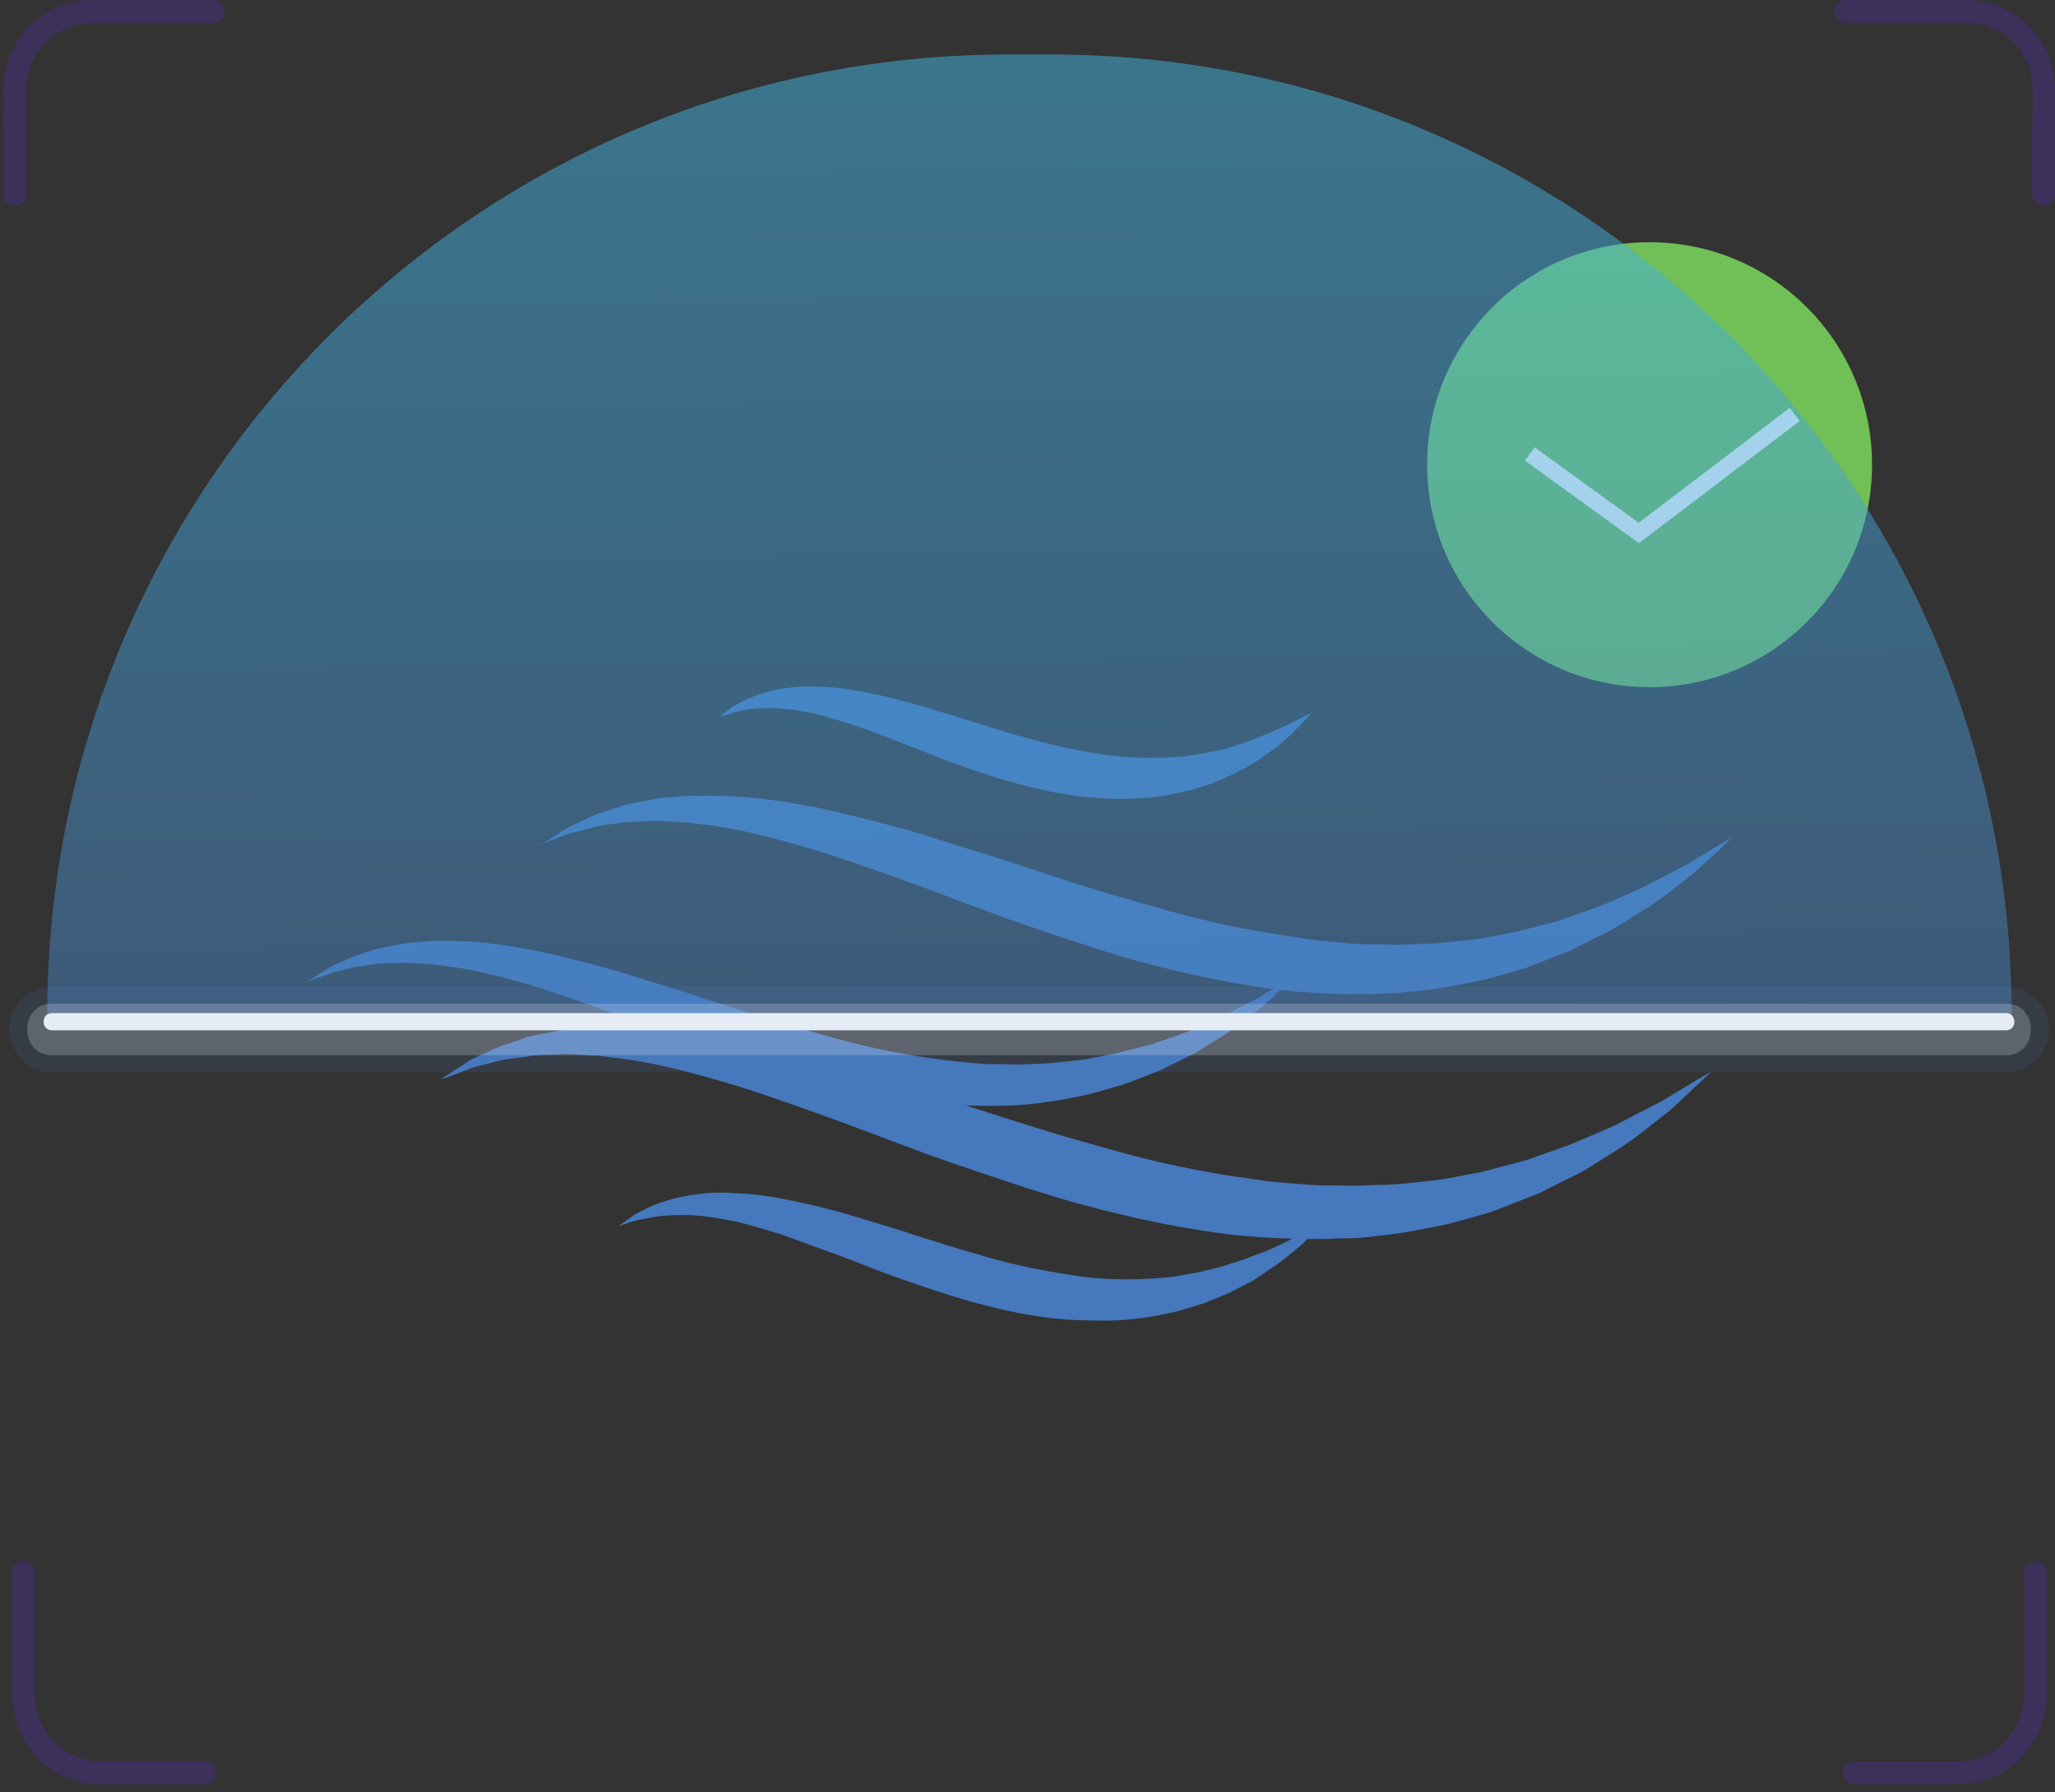 <svg width="125" height="109" viewBox="0 0 125 109" fill="none" xmlns="http://www.w3.org/2000/svg">
<rect x="0" y="0" width="125" height="109" fill="#333333" stroke="none"/>
<path d="M32.941 51.358C32.941 51.358 33.202 51.201 33.672 50.888C33.907 50.731 34.195 50.548 34.535 50.339C34.9 50.157 35.318 49.947 35.815 49.739C36.311 49.477 36.859 49.347 37.486 49.138C38.087 48.903 38.793 48.798 39.524 48.667C40.255 48.485 41.065 48.485 41.901 48.406C42.737 48.406 43.625 48.38 44.54 48.432C46.394 48.537 48.354 48.824 50.391 49.268C52.429 49.739 54.545 50.261 56.687 50.94C58.829 51.619 61.05 52.299 63.244 53.03C65.464 53.761 67.685 54.467 69.931 55.068C72.178 55.721 74.425 56.295 76.645 56.661C77.768 56.87 78.866 57.001 79.963 57.184C81.06 57.288 82.157 57.419 83.202 57.445C83.725 57.445 84.273 57.445 84.796 57.471C85.318 57.471 85.841 57.445 86.363 57.419C87.408 57.419 88.401 57.262 89.367 57.184C90.334 57.079 91.274 56.844 92.189 56.687C93.077 56.452 93.965 56.217 94.801 56.008C95.611 55.721 96.394 55.433 97.152 55.172C97.883 54.885 98.589 54.571 99.242 54.284C99.921 54.023 100.47 53.683 101.044 53.396C101.593 53.108 102.115 52.847 102.559 52.612C104.31 51.541 105.355 50.94 105.355 50.94C105.355 50.94 104.519 51.776 102.925 53.187C102.089 53.814 101.123 54.676 99.843 55.433C99.216 55.825 98.563 56.269 97.831 56.661C97.074 57.027 96.29 57.419 95.48 57.837C94.618 58.176 93.73 58.516 92.789 58.882C91.823 59.143 90.856 59.483 89.811 59.691C88.766 59.874 87.695 60.136 86.572 60.24C86.023 60.292 85.449 60.371 84.874 60.423C84.299 60.423 83.725 60.449 83.15 60.475C80.825 60.475 78.421 60.371 76.044 59.953C73.667 59.587 71.29 59.012 68.939 58.385C66.614 57.706 64.341 56.949 62.094 56.165C59.874 55.407 57.732 54.545 55.642 53.788C53.552 53.03 51.567 52.325 49.66 51.724C47.753 51.175 45.924 50.653 44.226 50.365C43.364 50.209 42.554 50.13 41.771 50.026C40.987 50.026 40.229 49.895 39.55 49.947C38.845 49.974 38.192 49.974 37.591 50.078C36.99 50.157 36.415 50.209 35.945 50.365C35.449 50.496 35.005 50.601 34.613 50.705C34.221 50.836 33.907 50.966 33.646 51.071C33.124 51.254 32.836 51.358 32.836 51.358H32.941Z" fill="#4578BC"/>
<path d="M18.704 59.716C18.704 59.716 18.913 59.585 19.305 59.324C19.488 59.193 19.749 59.037 20.036 58.854C20.324 58.697 20.689 58.54 21.107 58.357C21.499 58.148 21.97 58.018 22.492 57.861C22.988 57.678 23.563 57.6 24.19 57.469C24.791 57.312 25.47 57.339 26.175 57.234C26.881 57.234 27.612 57.234 28.37 57.26C29.911 57.339 31.531 57.6 33.229 57.965C34.901 58.357 36.677 58.801 38.453 59.35C40.23 59.899 42.058 60.473 43.887 61.074C45.716 61.675 47.57 62.276 49.451 62.772C51.306 63.321 53.187 63.791 55.015 64.105C55.93 64.287 56.87 64.392 57.758 64.522C58.673 64.601 59.561 64.731 60.449 64.731C60.893 64.731 61.337 64.731 61.755 64.757C62.199 64.757 62.617 64.731 63.035 64.705C63.897 64.705 64.707 64.575 65.517 64.496C66.327 64.418 67.084 64.209 67.868 64.078C68.626 63.895 69.331 63.687 70.036 63.53C70.716 63.295 71.369 63.059 71.996 62.851C72.596 62.615 73.171 62.354 73.72 62.119C74.817 61.649 75.705 61.1 76.463 60.735C77.952 59.846 78.788 59.35 78.788 59.35C78.788 59.35 78.605 59.507 78.265 59.846C77.925 60.16 77.429 60.656 76.776 61.231C76.071 61.753 75.287 62.459 74.216 63.112C73.694 63.425 73.145 63.791 72.544 64.131C71.917 64.444 71.264 64.758 70.585 65.097C69.88 65.385 69.122 65.672 68.364 65.959C67.581 66.168 66.745 66.456 65.883 66.638C64.159 67.004 62.304 67.291 60.371 67.265C58.464 67.265 56.452 67.187 54.493 66.847C52.508 66.534 50.548 66.09 48.615 65.541C46.682 64.993 44.801 64.34 42.947 63.713C41.092 63.086 39.342 62.38 37.591 61.753C35.867 61.126 34.221 60.526 32.628 60.029C31.034 59.559 29.545 59.141 28.108 58.906C26.698 58.671 25.392 58.54 24.216 58.566C23.641 58.566 23.093 58.592 22.596 58.671C22.1 58.749 21.63 58.775 21.238 58.906C20.82 59.01 20.454 59.089 20.141 59.193C19.827 59.324 19.566 59.402 19.331 59.481C18.887 59.637 18.652 59.742 18.652 59.742L18.704 59.716Z" fill="#4578BC"/>
<path d="M37.644 74.556C37.644 74.556 37.8 74.452 38.062 74.269C38.192 74.164 38.375 74.06 38.558 73.903C38.767 73.772 39.028 73.668 39.316 73.511C39.89 73.224 40.648 72.963 41.536 72.78C41.98 72.675 42.45 72.649 42.973 72.571C43.469 72.545 44.018 72.519 44.566 72.571C45.69 72.597 46.865 72.754 48.093 73.015C49.321 73.276 50.601 73.564 51.855 73.955C53.135 74.347 54.441 74.713 55.747 75.157C57.053 75.575 58.385 75.993 59.692 76.359C60.998 76.751 62.33 77.064 63.636 77.299C64.942 77.534 66.222 77.743 67.476 77.796C68.73 77.848 69.932 77.796 71.055 77.691C71.63 77.639 72.178 77.508 72.701 77.43C73.223 77.299 73.746 77.195 74.242 77.064C74.739 76.907 75.183 76.751 75.627 76.62C76.071 76.463 76.463 76.28 76.881 76.15C77.664 75.836 78.317 75.471 78.866 75.236C79.937 74.635 80.564 74.295 80.564 74.295C80.564 74.295 80.094 74.817 79.18 75.706C78.683 76.097 78.135 76.62 77.377 77.116C77.011 77.351 76.619 77.639 76.201 77.9C75.757 78.135 75.287 78.37 74.791 78.632C74.268 78.841 73.746 79.076 73.197 79.285C72.623 79.467 72.022 79.65 71.421 79.807C70.167 80.094 68.835 80.303 67.424 80.329C66.04 80.329 64.577 80.303 63.166 80.068C61.729 79.859 60.319 79.52 58.908 79.128C57.523 78.736 56.165 78.266 54.833 77.796C53.5 77.351 52.246 76.803 51.019 76.359C49.791 75.915 48.615 75.471 47.492 75.079C46.369 74.739 45.324 74.4 44.331 74.217C43.338 74.034 42.424 73.903 41.588 73.903C40.778 73.903 40.047 73.955 39.446 74.086C39.159 74.138 38.898 74.191 38.662 74.243C38.427 74.321 38.244 74.373 38.088 74.426C37.774 74.53 37.591 74.582 37.591 74.582L37.644 74.556Z" fill="#4578BC"/>
<path d="M43.783 43.572C43.783 43.572 43.913 43.467 44.122 43.31C44.227 43.232 44.384 43.127 44.54 42.997C44.723 42.892 44.932 42.788 45.167 42.657C45.664 42.422 46.264 42.161 47.022 42.004C47.78 41.821 48.642 41.743 49.582 41.769C51.463 41.769 53.579 42.266 55.747 42.866C57.915 43.467 60.11 44.251 62.33 44.852C63.427 45.165 64.525 45.453 65.596 45.635C66.667 45.844 67.738 46.001 68.757 46.053C69.775 46.132 70.794 46.106 71.735 46.027C72.205 46.001 72.649 45.897 73.119 45.844C73.563 45.74 73.981 45.661 74.399 45.583C74.817 45.453 75.183 45.348 75.575 45.217C75.94 45.087 76.28 44.956 76.62 44.825C77.273 44.564 77.821 44.303 78.318 44.094C79.232 43.624 79.781 43.363 79.781 43.363C79.781 43.363 79.389 43.807 78.657 44.564C78.265 44.904 77.795 45.374 77.168 45.792C76.855 46.001 76.541 46.236 76.176 46.471C75.81 46.68 75.418 46.889 75 47.098C74.582 47.281 74.112 47.49 73.668 47.673C73.198 47.83 72.675 48.013 72.153 48.117C71.108 48.378 69.958 48.561 68.783 48.587C66.406 48.666 63.924 48.248 61.599 47.595C59.248 46.941 57.027 46.053 54.99 45.243C53.971 44.852 53.004 44.46 52.064 44.146C51.123 43.859 50.261 43.572 49.425 43.389C48.615 43.206 47.832 43.101 47.153 43.075C46.473 43.075 45.873 43.075 45.376 43.18C45.115 43.232 44.906 43.258 44.723 43.31C44.54 43.363 44.357 43.415 44.227 43.467C43.966 43.545 43.809 43.572 43.809 43.572H43.783Z" fill="#4578BC"/>
<path d="M26.855 65.622C26.855 65.622 27.116 65.439 27.612 65.125C27.873 64.969 28.187 64.76 28.526 64.525C28.918 64.316 29.388 64.106 29.911 63.871C30.433 63.61 31.034 63.453 31.687 63.218C32.34 62.957 33.072 62.879 33.855 62.722C34.639 62.539 35.501 62.539 36.389 62.435C37.278 62.435 38.244 62.408 39.211 62.461C41.17 62.565 43.286 62.905 45.454 63.349C47.623 63.845 49.895 64.42 52.168 65.151C54.441 65.857 56.818 66.588 59.169 67.372C61.52 68.129 63.923 68.913 66.327 69.566C68.704 70.272 71.107 70.872 73.484 71.29C74.686 71.525 75.862 71.656 77.037 71.839C77.612 71.917 78.213 71.944 78.787 71.996C79.362 72.048 79.937 72.1 80.512 72.1C81.086 72.1 81.635 72.1 82.21 72.126C82.758 72.126 83.333 72.074 83.882 72.074C84.979 72.074 86.05 71.917 87.095 71.813C88.14 71.708 89.132 71.447 90.099 71.29C91.065 71.029 91.98 70.794 92.868 70.559C93.73 70.246 94.566 69.958 95.376 69.671C96.159 69.357 96.891 69.018 97.596 68.73C98.302 68.443 98.928 68.077 99.503 67.79C100.104 67.476 100.627 67.215 101.123 66.954C103.004 65.805 104.127 65.151 104.127 65.151C104.127 65.151 103.892 65.36 103.474 65.778C103.03 66.17 102.403 66.797 101.567 67.555C101.123 67.894 100.627 68.286 100.104 68.704C99.555 69.122 98.981 69.566 98.302 69.984C97.622 70.402 96.917 70.873 96.159 71.317C95.35 71.708 94.514 72.126 93.652 72.57C92.737 72.936 91.771 73.302 90.778 73.694C89.759 73.981 88.714 74.321 87.591 74.556C86.468 74.765 85.344 75.026 84.143 75.13C83.542 75.209 82.941 75.287 82.34 75.313C81.739 75.313 81.112 75.34 80.512 75.366C78.03 75.366 75.47 75.261 72.936 74.817C70.376 74.425 67.842 73.824 65.36 73.145C62.879 72.44 60.449 71.604 58.072 70.794C55.695 69.984 53.422 69.07 51.201 68.26C48.981 67.45 46.839 66.693 44.801 66.04C42.764 65.439 40.83 64.89 39.002 64.577C38.087 64.394 37.225 64.342 36.389 64.211C35.553 64.211 34.744 64.054 34.012 64.133C33.255 64.159 32.549 64.159 31.922 64.289C31.269 64.368 30.669 64.42 30.146 64.577C29.623 64.707 29.153 64.838 28.735 64.942C28.317 65.099 27.978 65.23 27.717 65.334C27.142 65.543 26.855 65.648 26.855 65.648V65.622Z" fill="#4578BC"/>
<path d="M100.339 41.797C107.813 41.797 113.871 35.738 113.871 28.265C113.871 20.791 107.813 14.733 100.339 14.733C92.866 14.733 86.808 20.791 86.808 28.265C86.808 35.738 92.866 41.797 100.339 41.797Z" fill="#70C057"/>
<path d="M93.051 27.611L99.686 32.418L109.169 25.208" stroke="white" stroke-miterlimit="10"/>
<path opacity="0.49" d="M61.259 3.316H63.95C96.186 3.316 122.361 29.492 122.361 61.728H2.874C2.874 29.492 29.049 3.316 61.285 3.316H61.259Z" fill="url(#paint0_linear_1528_6841)"/>
<path d="M3.161 62.669H122.022C122.701 62.669 122.701 61.624 122.022 61.624H3.161C2.482 61.624 2.482 62.669 3.161 62.669Z" fill="white"/>
<g opacity="0.23">
<path d="M3.161 64.185H122.022C124.034 64.185 124.034 61.05 122.022 61.05H3.161C1.15 61.05 1.15 64.185 3.161 64.185Z" fill="white"/>
</g>
<g opacity="0.14">
<path d="M3.161 65.229H122.022C123.38 65.229 124.687 64.027 124.634 62.616C124.582 61.206 123.485 60.004 122.022 60.004H3.161C1.803 60.004 0.497 61.206 0.549 62.616C0.601 64.027 1.698 65.229 3.161 65.229Z" fill="#4978BB"/>
</g>
<g opacity="0.57">
<path d="M1.62 11.86V6.191C1.62 5.747 1.594 5.277 1.646 4.833C1.933 2.874 3.631 1.411 5.617 1.385C6.792 1.385 7.968 1.385 9.143 1.385H12.983C13.871 1.385 13.871 0 12.983 0C10.554 0 8.124 0 5.669 0C3.422 0 1.411 1.358 0.575 3.448C0.052 4.754 0.209 6.243 0.209 7.628V11.86C0.209 12.748 1.594 12.748 1.594 11.86H1.62Z" fill="#442D7A"/>
</g>
<g opacity="0.57">
<path d="M12.461 107.132H6.818C6.348 107.132 5.878 107.158 5.434 107.08C3.501 106.714 2.142 105.042 2.116 103.083C2.116 101.882 2.116 100.68 2.116 99.478V95.638C2.116 94.75 0.731 94.75 0.731 95.638C0.731 98.094 0.731 100.549 0.731 103.005C0.731 105.199 1.985 107.237 4.023 108.099C5.355 108.674 6.818 108.543 8.229 108.543H12.461C13.349 108.543 13.349 107.158 12.461 107.158V107.132Z" fill="#442D7A"/>
</g>
<g opacity="0.57">
<path d="M125 11.86V6.008C125 5.434 125 4.859 124.87 4.284C124.373 1.802 122.127 0.026 119.619 0C118.496 0 117.372 0 116.249 0H112.252C111.364 0 111.364 1.385 112.252 1.385H119.488C121.212 1.385 122.806 2.351 123.381 4.023C123.799 5.172 123.616 6.557 123.616 7.785V11.86C123.616 12.748 125 12.748 125 11.86V11.86Z" fill="#442D7A"/>
</g>
<g opacity="0.57">
<path d="M112.748 108.517H118.574C119.175 108.517 119.75 108.517 120.35 108.386C122.78 107.837 124.478 105.565 124.504 103.109C124.504 101.96 124.504 100.81 124.504 99.661V95.664C124.504 94.776 123.119 94.776 123.119 95.664V102.926C123.119 104.624 122.231 106.218 120.612 106.871C120.011 107.106 119.41 107.158 118.783 107.158H112.775C111.886 107.158 111.886 108.543 112.775 108.543L112.748 108.517Z" fill="#442D7A"/>
</g>
<defs>
<linearGradient id="paint0_linear_1528_6841" x1="61.86" y1="-8.596" x2="62.722" y2="73.457" gradientUnits="userSpaceOnUse">
<stop stop-color="#43C7F1"/>
<stop offset="1" stop-color="#4878BB"/>
</linearGradient>
</defs>
</svg>
